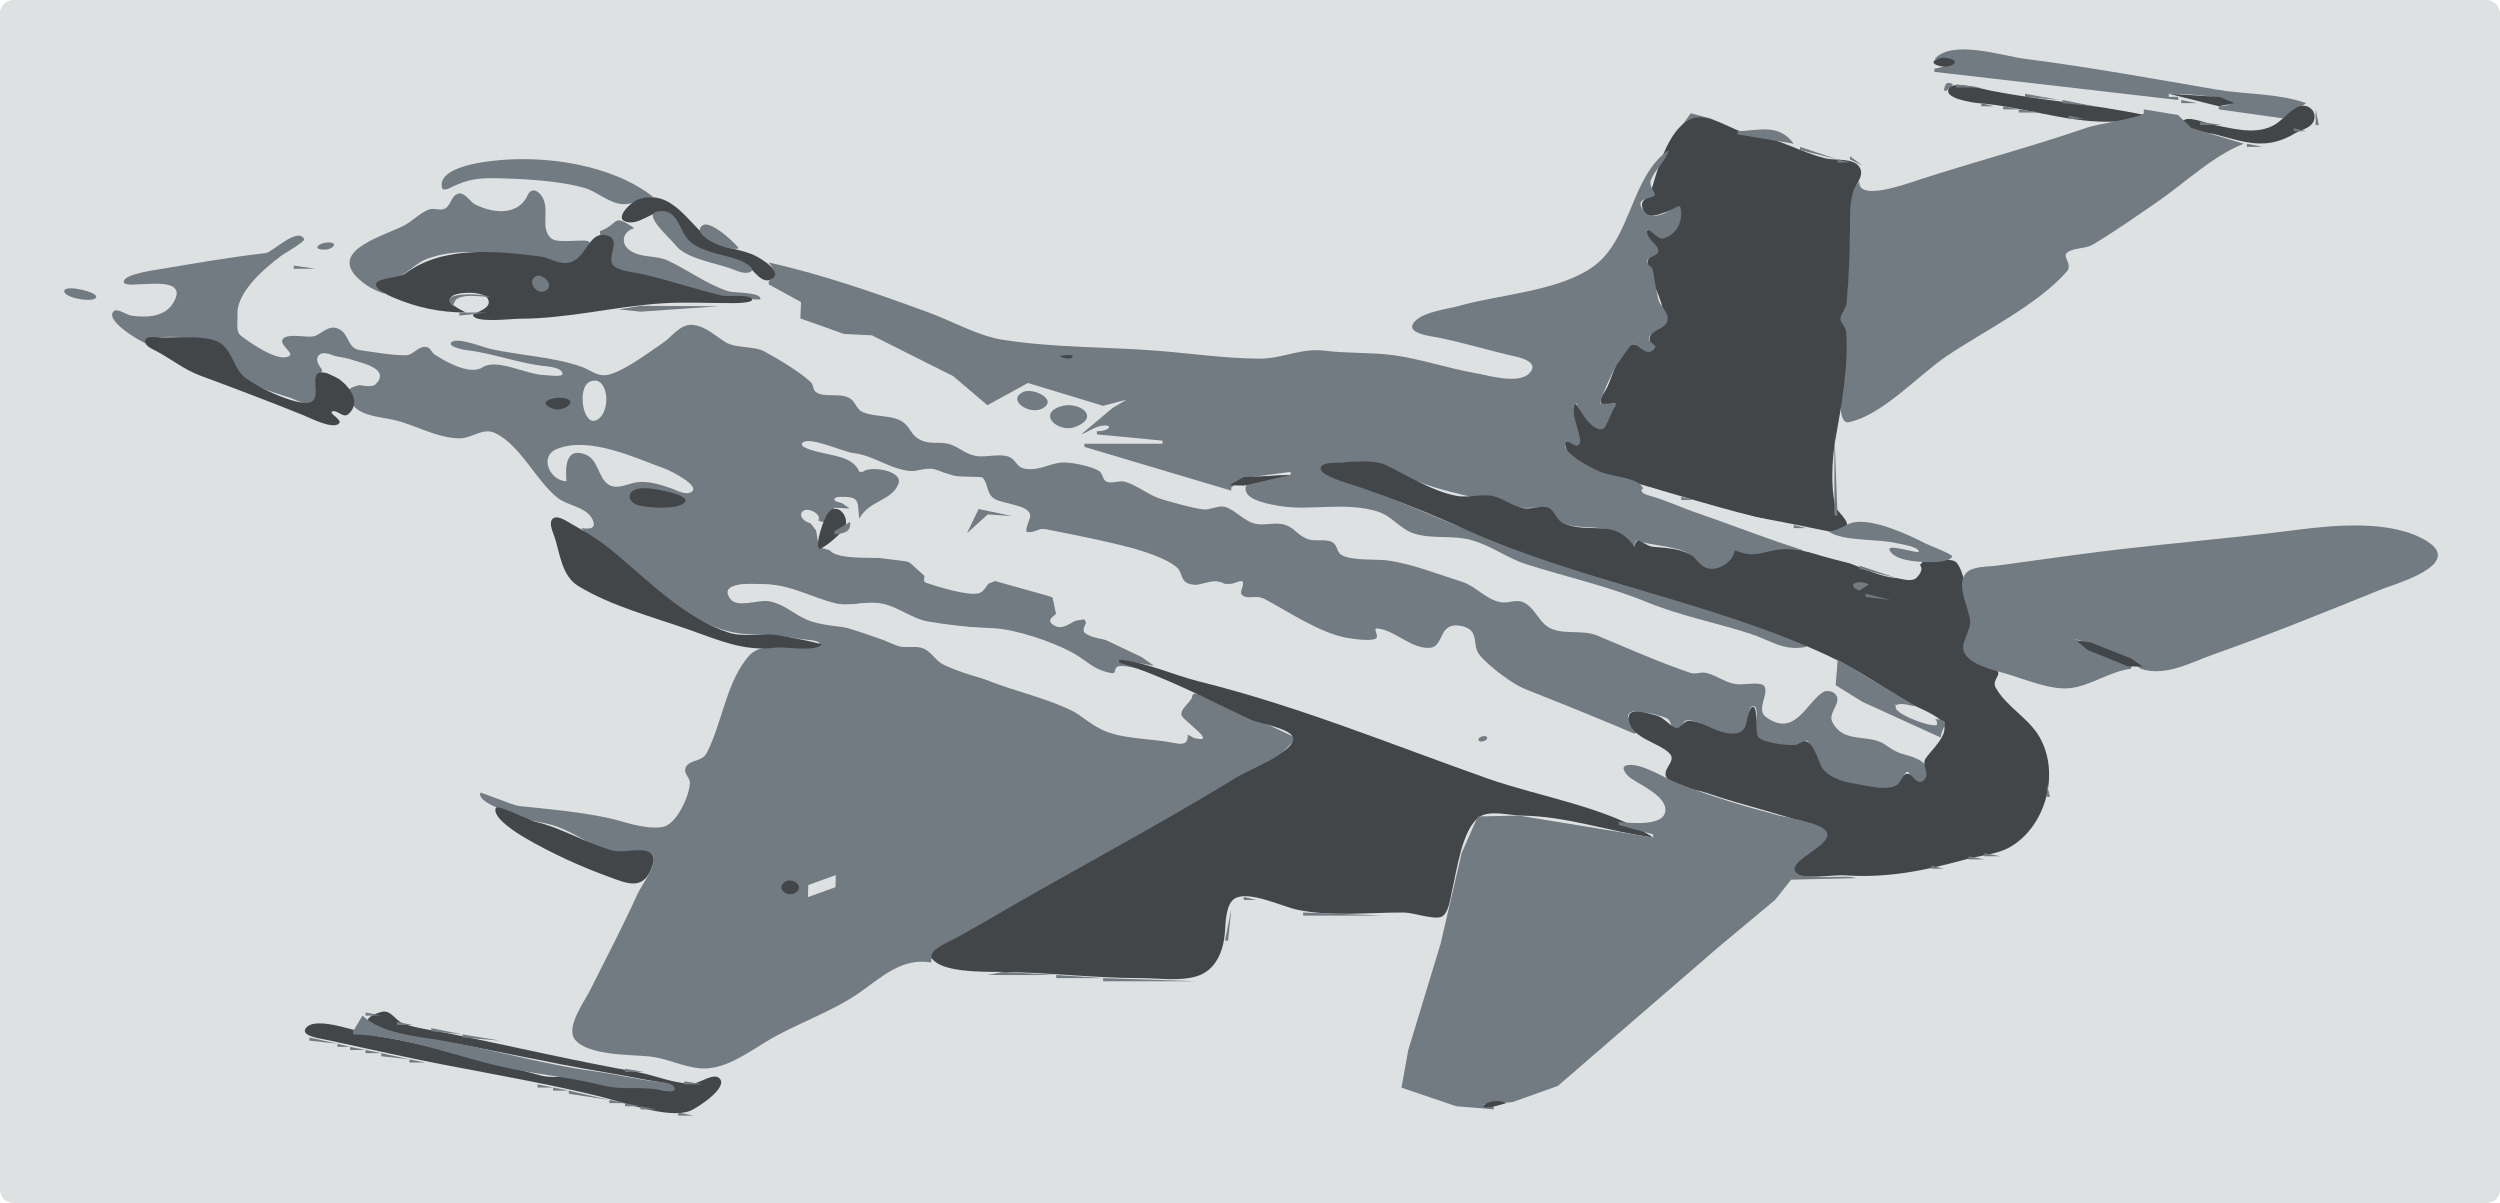 <?xml version="1.0" standalone="yes"?>
<svg xmlns="http://www.w3.org/2000/svg" width="800" height="385">
<path style="fill:#dde1e2; stroke:none;" d="M1.26 1.26C-2.107 4.627 0 16.531 0 21L0 77L0 300L0 363C0 367.326 -2.288 381.579 1.822 384.178C5.009 386.195 11.384 385 15 385L47 385L168 385L619 385L753 385L787 385C790.068 385 796.342 386.139 798.74 383.74C802.107 380.373 800 368.469 800 364L800 308L800 85L800 22C800 17.674 802.288 3.421 798.178 0.822C794.991 -1.195 788.616 0 785 0L753 0L632 0L181 0L47 0L13 0C9.932 6.10352e-05 3.658 -1.139 1.26 1.26z"/>
<path style="fill:#727a82; stroke:none;" d="M619 19C626.172 17.664 625.498 20.905 619 22L619 23L697 32L697 31L694 31L694 30C698.826 30.016 703.975 30.364 708.741 31.083C713.086 31.739 716.421 33.712 710 34L710 35L730.422 37.861L738 33C728.912 29.809 718.54 30.26 709.136 28.646C688.895 25.173 668.402 21.44 648 18.826C640.557 17.872 624.41 12.449 619 19z"/>
<path style="fill:#424648; stroke:none;" d="M620.343 18.703C616.028 20.207 621.455 21.849 623.698 21.155C628.443 19.686 622.933 17.801 620.343 18.703z"/>
<path style="fill:#727a82; stroke:none;" d="M622 29L623 29L625 27C622.86 25.882 622.473 26.749 622 29z"/>
<path style="fill:#424648; stroke:none;" d="M623.972 27.944C620.823 31.416 631.626 32.897 633 33C646.626 34.025 660.467 38.937 674 38.963C675.956 38.967 685.727 38.814 686.634 37C686.795 36.678 674.449 34.633 673 34.412C661.011 32.585 648.902 31.333 637 29C634.684 28.546 625.726 26.011 623.972 27.944z"/>
<path style="fill:#727a82; stroke:none;" d="M626 27L626 28L634 28L626 27M648 30L648 31L659 32L648 30z"/>
<path style="fill:#424648; stroke:none;" d="M694 30L710 33.995L715.046 33L710.412 31.06L694 30z"/>
<path style="fill:#727a82; stroke:none;" d="M660 32L660 33L670 34L660 32M698 32L698 33L703 33L698 32M634 33L634 34L638 34L634 33z"/>
<path style="fill:#424648; stroke:none;" d="M735.409 34.183C732.213 35.589 730.215 38.919 726.94 40.421C720.947 43.17 714.155 40.986 708 39.886C706.407 39.601 699.192 36.499 698.441 39.069C697.751 41.431 707.536 42.633 709 43.024C718.819 45.651 725.337 48.117 734.427 42.645C736.153 41.606 739.109 41.069 740.151 39.2C741.988 35.908 738.639 32.763 735.409 34.183z"/>
<path style="fill:#727a82; stroke:none;" d="M641 34L641 35L646 35L641 34M646 35L646 36L653 36L646 35M686 35L686 36C686.971 37.35 671.088 39.706 668 40.778C650.272 46.933 631.897 51.714 614 57.556C609.769 58.937 594.345 64.55 595 58C590.689 62.562 592.27 70.195 591.864 76C591.405 82.556 591.651 89.438 590.856 95.933C590.598 98.035 588.512 100.115 588.503 102C588.494 103.693 590.283 105.254 590.4 107.138C590.604 110.401 589.525 113.76 589.22 117C588.967 119.687 587.404 135.916 591.501 135.115C602.234 133.02 614.011 119.942 623.001 113.899C634.836 105.943 651.935 97.615 661.352 86.906C663.346 84.637 660.01 82.286 661.311 81.004C663.108 79.233 667.276 79.677 669.562 78.334C676.623 74.185 683.802 69.087 690.562 64.44C699.16 58.53 708.287 49.723 718 46L701.241 40.944L696.953 36.789L686 35M741 35L741 40L742 40L741 35M534 46L542.005 38.167L548.634 38.264L541.065 36.236L534 46z"/>
<path style="fill:#424648; stroke:none;" d="M517 129C515.562 130.786 514.183 136.274 511.704 136.338C508.977 136.408 504.315 128.816 504.05 129.176C501.978 131.989 505.547 137.415 504.922 140.539C504.468 142.807 500.507 139.792 500.817 142.09C501.725 148.821 511.805 151.243 517 152.706C534.467 157.624 551.304 163.1 569 167.112C573.382 168.105 587.488 173.034 590.824 168.401C591.989 166.784 587.783 163.701 587.317 161.942C585.82 156.292 586.25 146.832 587.259 141.09C589.094 130.646 591.664 116.773 590.764 106.143C590.632 104.585 588.938 103.341 588.938 102C588.938 100.498 590.778 98.748 590.941 96.942C591.613 89.501 591.907 81.465 591.996 74C592.047 69.721 591.724 65.25 593.129 61.129C593.973 58.652 596.803 56.056 594.953 53.338C592.995 50.461 587.047 51.426 584 50.648C575.609 48.507 568.772 44.082 560 42.871C554.354 42.092 546.794 35.567 541.043 38.121C533.455 41.492 530.157 55.273 528.127 61.871C527.604 63.571 525.127 63.635 525.466 65.919C526.72 74.364 538.145 62.145 537.138 69.895C536.811 72.411 533.779 75.519 531.054 75.272C530.253 75.2 527.496 72.643 527.032 73.898C526.267 75.965 528.773 77.729 529.062 79.581C529.366 81.534 526.915 82.433 527.181 84.419C527.913 89.876 532.227 95.474 532.268 100.999C532.292 104.314 528.741 105.242 527.883 108.061C527.611 108.952 528.651 110.568 527.942 111.255C526.204 112.937 523.571 109.05 521.607 110.491C517.609 113.425 516.229 119.752 514.297 123.961C513.882 124.864 511.457 127.974 512.323 128.972C513.087 129.854 516.107 129.09 517 129z"/>
<path style="fill:#727a82; stroke:none;" d="M662 37L662 38L667 38L662 37M704 39L704 40L711 40L704 39M556 42L556 43L574 46C569.128 39.37 562.911 41.798 556 42M734 41L734 42L738 42L734 41M556.709 47.2L557.866 48.662L556.709 47.2M719 46L719 47L724 47L719 46M576 47L576 48L588 51L576 47M246 84C247.972 86.732 248.8 87.758 246 90L246 91L256.333 96.667L256.111 101.889L270.056 106.861L279 107.306L304.972 120.333L315.972 129.667L328.917 122.556L353 129.861L360.556 127.889L356 130.556L346 139C348.001 138.311 349.944 136.807 352 136.361C356.449 135.397 355.51 137.981 351 138L351 139L372 141L372 142L347 142L347 143L394 157L394 156L398 152.972L413 151L413 152C410.439 152.004 396.674 151.879 398.761 157.398C399.847 160.269 406.429 161.385 408.999 161.837C419.409 163.668 430.065 160.372 440.882 163.7C445.263 165.047 448.012 169.248 452.354 170.678C458.17 172.594 464.734 171.183 470.68 172.776C477.174 174.517 482.259 178.588 488.295 180.512C501.095 184.593 514.414 187.533 527 192.677C537.813 197.097 548.922 199.192 559.96 202.753C566.724 204.935 570.668 208.46 578 207L578 206C570.789 203.846 564.266 199.545 557 197.361C524.204 187.501 490.571 178.68 459 165.232C450.129 161.453 441.055 157.79 431.997 154.519C430.381 153.935 423.52 152.064 423.52 149.785C423.52 148.336 427.145 148.226 428.022 148.146C433.007 147.692 439.355 147.229 443.864 149.692C457.024 156.883 470.8 158.729 485.019 162.235C488.189 163.017 492.183 161.831 495.112 163.007C497.345 163.904 497.933 166.664 500.357 167.5C508.59 170.341 516.291 166.15 522 175L523 175C522.955 175.135 523.144 172.671 524 173C528.631 174.781 536.482 174.514 540.833 177.5C543.061 179.029 543.105 181.498 546.333 182.5C550.124 183.676 555.681 179.31 555 176C561.868 180.531 564.24 176.49 571.028 175.972C571.581 175.93 577.5 177.192 576.944 175.972C575.586 172.986 563.128 171.18 560 169.833C549.551 165.335 538.33 162.61 528.056 158.278C526.009 157.415 525.759 155.235 523.861 154.306C520.672 152.744 516.417 152.342 513 151.306C510.907 150.671 498.997 144.856 501 141.583C501.742 140.371 504.731 144.342 505.583 141.667C506.296 139.43 501.517 130.509 504.444 129.056C504.366 129.094 508.686 137.924 512.667 137.361C514.214 137.142 515.536 131.357 517 130L517 129C516.363 129.017 512.107 129.579 512 128.833C511.883 128.015 516.263 118.458 517 117.333C517.479 116.602 521.977 109.983 522.333 110C524.539 110.103 526.99 114.713 529.5 111.5C530.512 110.205 527.212 109.681 527.667 108.167C528.521 105.319 533.469 105.416 533.667 102C533.803 99.645 531.188 97.951 530.667 95.833C529.827 92.418 529.551 89.675 528.833 86.167C528.639 85.215 526.908 84.846 527 83.833C527.18 81.85 530.62 82.233 530.667 80.167C530.707 78.404 527.053 76.645 527 74C526.959 71.975 530.421 76.82 532.167 76.333C536.767 75.051 538.802 70.448 537.667 66.167C537.234 64.536 529.004 72.966 525.5 66.833C523.368 63.103 528.195 63.909 529.5 62.5C530.004 61.956 527.66 59.567 528.167 58C529.404 54.175 532.968 51.92 534 48C521.765 56.492 522.087 76.43 509.901 85.259C498.899 93.229 479.897 94.183 467 97.858C463.338 98.901 453.7 99.952 452.003 103.956C450.793 106.811 458.453 107.672 460 107.981C468.498 109.68 476.523 112.187 484.988 114.092C487.412 114.638 492.618 116.203 489.351 119.487C485.799 123.058 476.374 120.143 472 119.381C463.225 117.852 454.565 114.81 445.783 113.649C438.623 112.702 431.143 113.15 423.864 112.214C416.487 111.266 410.164 114.83 403 114.778C391.59 114.695 380.334 112.959 369 112.137C353.093 110.983 336.781 111.218 321 108.753C312.798 107.471 304.901 102.82 297.136 99.98C280.447 93.875 263.387 87.855 246 84M565.019 50.019L565.981 50.981L565.019 50.019M592 50L592 51L596 53L592 50M209 63C195.732 52.589 174.304 49.581 158 51.438C154.397 51.849 140.055 53.494 141.426 60.021C141.741 61.523 144.465 59.901 145.078 59.61C149.506 57.506 153.098 56.925 158 57.019C166.83 57.187 178.577 57.729 187 60.116C191.175 61.3 195.015 65.188 199.438 65.348C202.543 65.46 205.891 63.482 209 63M588 51L588 52L592 52L588 51M123 94C122.617 93.488 120.825 91.683 120.997 90.819C121.228 89.663 124.167 89.579 125.005 89.41C130.098 88.379 132.314 84.367 137.005 82.699C150.808 77.79 165.623 83.15 179.09 84.416C183.095 84.793 189.259 82.858 188.647 77.621C188.452 75.959 178.698 78.302 176.357 76.258C172.287 72.704 176.901 65.608 172.391 61.662C171.096 60.529 169.643 60.72 168.939 62.318C166.163 68.622 158.761 68.698 152.144 65.491C150.53 64.709 148.773 61.554 146.849 61.92C144.192 62.427 144.383 66.298 141.856 66.946C140.249 67.358 138.741 66.441 137.08 67.113C134.185 68.283 131.849 70.919 128.996 72.316C121.182 76.144 102.97 80.974 117.039 91.08C118.901 92.418 120.875 93.22 123 94z"/>
<path style="fill:#424648; stroke:none;" d="M204.03 63.909C201.775 64.722 195.648 70.602 201.295 71.151C206.022 71.611 209.923 65.701 214.717 68.91C218.084 71.164 217.814 75.832 221.205 78.151C226.449 81.739 233.273 81.399 238.662 84.587C240.936 85.933 243.579 91.055 246.731 89.416C251.005 87.194 243.682 82.879 241.996 81.993C237.382 79.569 231.532 79.728 227.273 76.719C220.355 71.833 215.022 59.95 204.03 63.909z"/>
<path style="fill:#727a82; stroke:none;" d="M212.667 64.333L213.333 64.667L212.667 64.333M210.214 67.726C205.636 68.695 214.404 76.165 216.248 78.522C219.623 82.837 229.013 84.107 234.074 86.014C235.683 86.621 238.234 87.838 239.972 87.068C242.494 85.952 237.578 83.638 236.889 83.367C231.736 81.347 225.752 81.073 221.205 77.617C216.979 74.404 217.435 66.196 210.214 67.726M192 74L192 75C199.421 76.931 192.256 82.829 196.477 85.583C199.228 87.379 203.854 87.441 207 88.259C215.016 90.344 223.841 94.068 232 94.921C233.357 95.063 243.265 96.191 243.333 95.722C243.671 93.405 234.645 93.741 233.06 93.218C225.947 90.869 220.294 86.463 213.806 83.412C210.1 81.67 205.669 82.588 202.042 80.445C198.23 78.192 199.185 74.038 203 73C195.687 68.164 198.534 71.443 192 74M224.894 72.088C220.369 74.985 233.286 80.781 236.306 79.449C236.737 79.259 227.741 70.265 224.894 72.088z"/>
<path style="fill:#424648; stroke:none;" d="M149 100C147.754 99.144 142.1 96.978 144.56 94.866C146.44 93.252 154.632 93.142 156.028 95.472C158.129 98.979 150.907 100.057 151.366 101C152.539 103.415 163.643 102 166 102C181.777 102 196.48 98.072 212 97.06C219.28 96.585 226.705 97.017 234 97C234.573 96.999 241.377 97.066 240.634 95.671C239.778 94.063 232.711 95.018 231 94.602C222.326 92.494 213.758 89.575 205 87.588C202.635 87.051 197.392 86.786 195.968 84.546C194.284 81.899 199.133 76.365 193.819 75.241C187.921 73.993 187.64 83.94 181.005 84.171C177.966 84.277 175.847 82.452 172.94 82.083C158.268 80.224 141.6 78.612 129.606 87.583C127.918 88.846 120.974 88.929 120.366 90.736C119.737 92.604 124.833 94.76 126 95.259C133.428 98.438 140.97 100 149 100z"/>
<path style="fill:#727a82; stroke:none;" d="M47 110C47 106.309 64.507 108.084 68 109.167C73.255 110.795 73.758 117.457 77.333 120.5C81.386 123.949 88.086 125.695 93 127.333C94.82 127.94 98.62 130.38 100.5 128.5C102.967 126.033 99.759 121.641 103 119L103 118C98.439 109.983 118.804 115.801 120.144 119.209C122.493 125.179 105.174 120.74 113.218 129.969C116.028 133.193 122.149 133.474 126.019 134.369C133.103 136.006 139.442 140.096 146.904 140.275C150.974 140.373 154.526 136.595 158.596 138.646C166.909 142.836 171.642 154.125 178.674 159.477C182.016 162.02 188.478 162.289 189.898 166.98C190.711 169.668 187.487 169.152 186 169C190.821 174.573 198.164 179.05 204 183.648C215.25 192.511 225.975 202.994 241 203C246.418 203.002 251.654 203.751 257 204.588C257.742 204.704 262.222 204.837 262.222 206C262.222 207.328 257.731 206.993 257 207C252.363 207.041 243.614 205.772 240.065 209.477C232.598 217.271 231.07 231.551 226.176 240.917C224.619 243.896 220.72 243.008 219.5 245.454C218.474 247.511 220.822 248.698 220.764 250.546C220.633 254.702 216.417 264.026 211.94 264.648C205.873 265.492 199.731 262.807 193.981 261.611C184.979 259.739 175.102 258.859 166 257.921C164.344 257.751 153.794 253.382 153.694 253.69C152.752 256.6 161.277 259.243 163.134 260.241C168.245 262.986 173.485 262.671 178.741 264.685C184.532 266.905 189.976 271.186 196 272.606C198.719 273.248 208.621 270.709 209.185 274.218C209.75 277.727 205.402 282.998 203.981 286.134C199.226 296.634 193.964 306.59 188.759 317C187.021 320.476 181.021 328.613 183.894 332.523C187.81 337.855 202.163 337.458 207.981 338.079C213.367 338.653 218.459 341.361 224 341.866C231.45 342.544 238.946 337.142 245.019 333.426C254.52 327.611 265.791 324.058 274.921 317.722C282.089 312.749 288.594 306.341 298 308L298 307L303 302.245L323 291L394 250.412L410 241.227L414.894 236.199L407 232.481L383 222L382 222C380.588 223.741 377.333 226.175 377.69 228.685C378.09 231.499 389.4 238.151 380 235C380.078 240.124 374.328 237.028 371 236.389C360.952 234.458 354.092 233.299 345 228.444C335.142 223.181 325.206 221.534 315 217.306C310.957 215.63 305.801 214.443 302.028 212.306C299.693 210.983 298.364 208.168 295.778 207.306C293.308 206.482 290.554 207.505 288.083 206.667C280.758 204.181 273.737 201.514 266 199.472C258.685 197.542 251.697 192.259 244 192.028C240.967 191.936 235.635 194.454 233.75 190.889C231.016 185.72 242.662 186.935 245 187C253.11 187.225 260.243 192.024 268 193.389C272.627 194.203 277.358 192.027 282 193.306C286.501 194.546 290.627 197.41 295.222 198.694C302.224 200.652 310.762 200.592 318 201.028C325.329 201.469 336.276 205.221 342.778 208.611C346.866 210.743 350.291 214.427 354.972 215.5C357.896 216.17 356.122 214.058 357.639 213.417C359.072 212.81 362.394 213.919 364 214L364 213L358 212L358 211L369 213L369 212L349.535 202.76L346.972 198.19L338.57 199.461L336.783 191.073L318.431 185.93L309.971 189.237L297.33 185.627L290.771 179.725L269.121 177.038L262.082 175.134L261.136 169.747L257.198 164.582L263 167L264 167L267.056 162.444L271.972 162.75L267.444 159.611L273.639 159.722L274 166L275 166C278.086 162.213 287.58 158.726 288.176 154.065C288.67 150.198 277.972 148.359 276 151C273.184 145.791 266.546 145.707 261 144.167C260.559 144.044 255.666 142.619 257.333 141.667C260.111 140.08 268.043 144.589 271 145C277.48 145.9 282.384 149.105 289 150.667C292.487 151.49 295.625 149.37 299 150.167C302.699 151.04 306.132 153.776 310 154C311.181 154.068 313.076 152.739 314 153C315.545 153.436 315.228 158.301 317 159.667C319.639 161.7 327.909 161.141 329.333 164.167C330.336 166.298 326.744 168.859 327.667 170.5C328.453 171.897 331.954 169.421 333 169.333C336.414 169.049 338.268 172.263 341.167 172.833C342.744 173.144 344.352 172.173 346 172.333C348.966 172.622 351.249 174.577 354 175C361.398 176.138 369.525 176.936 376 181.5C377.94 182.868 377.298 186.011 379.167 186.833C382.271 188.199 385.937 185.957 389 186C391.126 186.03 392.793 187.58 394.833 187.667C395.902 187.712 396.671 185.842 397.5 186C398.429 186.177 395.554 189.989 397.167 190.833C399.149 191.872 401.895 190.366 404 191.5C412.18 195.905 423.308 204.16 433 204.833C434.375 204.929 440.664 205.436 441.5 204.5C442.333 203.567 438.592 200.733 441 201.167C445.98 202.063 453.331 209.484 458.833 207.833C462.093 206.856 460.053 199.355 467 200.333C473.586 201.261 470.313 206.352 472.5 209.667C477.372 217.048 490.302 221.472 498 225C504.023 227.76 510.747 230.923 517 232.833C518.26 233.218 522.398 235.911 523.5 234.5C525.148 232.391 518.588 229.607 522 227.833C523.435 227.087 532.563 228.968 533.833 230.167C534.854 231.13 535.011 233.833 536.333 234.333C538.075 234.992 537.833 230.536 540 230.5C545.772 230.405 551.486 237.626 557.833 234.833C559.854 233.944 558.689 226 561 226C563.757 226 560.487 235.395 561.5 236.5C562.465 237.552 574.117 239.484 575.667 239.333C576.653 239.237 576.819 236.967 578 237C579.202 237.033 578.885 239.662 579.5 240.333C582.955 244.103 582.802 248.164 589 250.167C593.275 251.548 603.536 253.724 607.833 251.833C609.389 251.149 608.731 247 610.5 247C611.196 247 611.094 249.427 611.5 249.833C614.278 252.611 617.512 250.642 617 247C616.417 242.851 611.262 242.087 608 241C605.32 240.107 603.481 238.006 601 237.167C595.694 235.371 589.442 237.217 586.333 231C584.851 228.036 589.416 225.063 587.5 222.333C586.694 221.185 584.499 220.746 583.333 221.5C577.952 224.982 574.32 236.091 565.167 229.5C561.739 227.032 566.35 221.796 564.5 219.5C563.436 218.179 558.528 219 557 219C552.382 219 550.245 216.394 546 215.333C544.305 214.91 542.604 215.868 541 215.333C531.21 212.07 520.657 207.345 511 203.333C506.176 201.33 499.545 203.444 495.167 200.5C492.388 198.632 491.173 194.806 488 193C485.185 191.398 482.923 193.276 480 192.667C475.315 191.691 472.161 187.515 467.833 186.167C460.132 183.768 451.804 180.367 443.833 179.333C440.333 178.88 432.078 179.498 429.167 177.5C427.52 176.37 428.111 174.199 426 173.333C423.871 172.461 421.235 173.225 419 172.667C415.871 171.884 414.535 169.274 411.833 168.167C408.388 166.755 405.279 168.304 402 167.667C398.009 166.891 395.223 163 391.833 162.167C389.752 161.655 387.249 163.281 385 163C381.167 162.521 375.779 160.88 372 159.833C367.825 158.677 364.091 155.36 360 154.167C358.182 153.636 355.819 154.847 354.167 154.167C352.809 153.608 352.984 151.668 351.833 150.833C349.592 149.208 342.789 147.871 340 148C335.946 148.187 332.694 150.748 328 150C325.226 149.558 325.113 147.031 322.833 146.167C320.009 145.095 315.989 146.291 313 146C309.106 145.621 307.295 143.231 304 142.167C301.087 141.225 298.003 142.251 295 141C291.686 139.619 291.68 137.462 289.5 135.5C286.26 132.584 279.814 133.617 276 131.833C273.975 130.886 273.857 128.668 272 127.5C268.853 125.521 263.953 127.412 261.167 125.5C260.017 124.711 260.386 123.167 259.5 122.333C255.8 118.851 249.06 114.924 244.667 112.5C241.189 110.581 235.61 111.604 232.167 109.5C229.046 107.593 226.029 104.567 222 104C217.697 103.395 215.214 107.691 212 109.833C207.482 112.846 200.297 118.366 195 119.833C191.294 120.86 189.187 118.44 186 117.333C176.908 114.176 166.411 113.758 157 111.667C154.708 111.157 146.38 107.77 144.5 109.5C142.955 110.922 148.462 111.94 149 112C156.992 112.888 164.884 115.873 173 117C174.392 117.193 180 117.395 180 119.667C180 120.77 174.75 120.01 174 120C168.86 119.929 158.893 114.603 154.5 117.5C150.669 120.027 143.551 116.342 139.167 113.5C137.913 112.688 137.787 111 136 111C133.575 111 132.281 113.572 130 113.667C126.37 113.818 118.938 112.637 115 112C111.282 111.399 111.759 107.256 108.833 105.5C105.59 103.554 103.43 106.436 100.833 107.5C98.795 108.335 92.04 106.406 90.5 108.5C89.192 110.278 93.986 112.844 92.667 113.833C89.271 116.38 79.43 109.209 77.167 107.5C75.262 106.062 76.169 103.03 76 101C75.401 93.816 84.281 86.122 90 81.833C90.833 81.209 97.747 77.269 97.333 76.5C95.177 72.495 87.183 80.757 85 81C73.513 82.276 62.402 84.266 51 86.167C48.831 86.528 40.437 87.686 39.667 89.833C39.057 91.533 43.224 91 44 91C48.279 91 60.079 89.074 55.5 96.833C52.719 101.546 46.898 101.68 42 101C40.751 100.826 37.561 98.638 36.5 99.5C32.997 102.346 45.089 109.447 47 110M104.867 77.586C101.846 77.707 99.677 79.952 104.004 79.888C106.625 79.85 108.462 77.443 104.867 77.586z"/>
<path style="fill:#dde1e2; stroke:none;" d="M114.949 84.361L116.917 86.898L114.949 84.361z"/>
<path style="fill:#727a82; stroke:none;" d="M94 85L94 86L101 86L94 85M171.26 88.514C168.416 90.408 172.244 95.106 175.06 92.689C177.236 90.822 173.304 87.152 171.26 88.514M20.631 92.898C19.658 95.354 30.793 97.159 30.793 94.961C30.793 93.301 21.31 91.184 20.631 92.898M145 98C145.557 93.25 153.16 95 157 95C154.371 93.897 139.421 93.171 145 98z"/>
<path style="fill:#dde1e2; stroke:none;" d="M145.761 96.112C144.409 98.454 154.506 100.471 155.894 97.462C157.16 94.72 146.964 94.028 145.761 96.112z"/>
<path style="fill:#727a82; stroke:none;" d="M128.667 96.333L129.333 96.667L128.667 96.333M230 98L205 97.866L197.954 99L205 99.736L230 98M147 100L147 101L156 100L147 100z"/>
<path style="fill:#424648; stroke:none;" d="M282.806 105.639L284.194 106.361L282.806 105.639M46.667 108.5C45.503 110.439 48.917 111.759 50 112.333C54.678 114.814 58.972 118.31 64 120.167C74.913 124.196 86.109 128.447 97 132.833C99.044 133.657 106.589 137.564 108.5 135.5C109.638 134.271 104.932 132.167 106.333 131.667C108.019 131.064 109.825 133.989 111.5 132.5C117.296 127.348 108.013 119.167 103 119.167C98.38 119.167 103.513 127.797 99 128.833C94.553 129.854 80.412 123.174 77.333 119.833C74.594 116.861 73.953 111.689 70 109.5C66.014 107.292 56.583 108 52 108C50.937 108 47.324 107.404 46.667 108.5z"/>
<path style="fill:#727a82; stroke:none;" d="M49.667 112.333L50.333 112.667L49.667 112.333z"/>
<path style="fill:#dde1e2; stroke:none;" d="M102.289 113.462C100.449 114.838 102.243 117.587 103.505 118.587C105.76 120.376 117.872 125.312 120.215 122.947C126.304 116.798 110.355 115.047 108.01 114.247C106.496 113.73 103.827 112.312 102.289 113.462M299.833 112.806L301.944 114.278L299.833 112.806z"/>
<path style="fill:#727a82; stroke:none;" d="M51.667 113.333L52.333 113.667L51.667 113.333z"/>
<path style="fill:#424648; stroke:none;" d="M339 114C343.694 116.252 345.649 112.398 339 114M84.864 115.248L90.919 116.448L84.864 115.248z"/>
<path style="fill:#727a82; stroke:none;" d="M58.667 117.333L59.333 117.667L58.667 117.333M60.667 118.333L61.333 118.667L60.667 118.333z"/>
<path style="fill:#dde1e2; stroke:none;" d="M125.004 120.532L126.014 124.251L125.004 120.532z"/>
<path style="fill:#727a82; stroke:none;" d="M64.667 120.333L65.333 120.667L64.667 120.333M66.667 121.333L67.333 121.667L66.667 121.333z"/>
<path style="fill:#dde1e2; stroke:none;" d="M188.665 122.188C184.601 124.072 186.512 136.479 190.848 134.456C195.896 132.102 194.752 119.366 188.665 122.188z"/>
<path style="fill:#727a82; stroke:none;" d="M327.354 125.452C322.039 128.116 329.594 132.97 333.646 130.672C338.714 127.799 330.406 123.922 327.354 125.452M75.667 125.333L76.333 125.667L75.667 125.333z"/>
<path style="fill:#424648; stroke:none;" d="M181.168 127.53C178.011 126.561 170.74 128.572 177.129 130.834C180.041 131.864 184.939 128.687 181.168 127.53z"/>
<path style="fill:#727a82; stroke:none;" d="M86.667 129.333L87.333 129.667L86.667 129.333M339.118 130.129C331.855 132.765 338.965 138.561 343.967 136.658C352.727 133.327 344.855 128.046 339.118 130.129M89.667 130.333L90.333 130.667L89.667 130.333M91.667 131.333L93.333 131.667L91.667 131.333M105.833 131.667L107.944 132.694L105.833 131.667M95.667 132.333L96.333 132.667L95.667 132.333M109.694 135.968L126.306 142.463L109.694 135.968M587 138L587 165L588 165L587 138z"/>
<path style="fill:#dde1e2; stroke:none;" d="M275 151L276 151C278.241 148.952 289.107 150.506 287.5 154.806C285.438 160.321 277.823 160.217 275 166C274.215 161.553 275.711 159 270 159C269.325 159 267.474 158.839 267.056 159.611C266.379 160.859 271.403 160.982 271.778 161.917C271.465 161.138 271.722 169.707 271.944 169C270.941 172.182 263.084 170.299 265.333 175.694C267.025 179.752 282.915 177.953 287 178.806C289.592 179.347 293.762 180.538 295.583 182.667C296.622 183.881 294.758 185.957 296.361 186.5C299.983 187.726 309.326 190.635 312.972 189.889C315.591 189.353 315.723 185.994 318.111 185.75C321.664 185.387 329.189 189.006 333 189.722C334.726 190.047 340.303 192.259 339.778 194.694C339.43 196.306 332.766 198.275 338.111 200.5C341.127 201.755 345.288 196.651 347.333 198.028C348.618 198.892 345.515 201.416 347.361 202.694C350.375 204.781 355.532 204.526 358.917 206.083C363.633 208.253 367.208 212.393 372 214.361C382.65 218.735 394.129 219.901 405 223.5C417.091 227.502 428.996 232.332 441 236.806C464.427 245.536 488.056 254.628 512 261.722C518.397 263.618 523.405 264.426 529.111 262.333C530.665 261.764 534.059 262.372 534.167 259.889C534.494 252.338 518.83 251.004 519.417 245.417C519.565 244.005 522.257 244.991 522.917 245.222C525.713 246.203 536.975 250.08 535.556 242.25C535.012 239.251 526.539 236.276 524 235.194C512.059 230.108 500.03 225.226 488 220.5C484.038 218.943 476.077 212.919 473.417 209.528C470.852 206.258 473.697 201.827 467.972 200.417C460.404 198.553 462.106 206.667 457.889 207.25C452.422 208.006 447.03 202.379 442.028 201.333C438.296 200.553 441.59 203.313 440.333 204.278C438.952 205.339 432.711 204.424 431 204.111C422.327 202.525 412.498 195.852 404.778 191.722C402.671 190.595 399.397 191.9 397.583 190.5C396.197 189.429 398.723 186.985 397.333 186.056C396.772 185.68 394.68 186.849 393.917 186.833C390.497 186.762 383.12 187.886 380.111 186.667C377.839 185.746 378.312 183.126 376.667 181.639C373.534 178.808 366.014 176.374 362 175.306C353.396 173.015 343.633 171.131 335 169.417C332.912 169.002 330.366 170.703 328.639 170.194C327.767 169.938 329.69 165.903 329.667 165.111C329.562 161.469 320.514 161.285 318.028 159.5C315.538 157.713 316.204 154.365 314.361 152.833C313.819 152.383 306.801 152.777 305 152.139C299.412 150.16 295.453 151.464 290 150.556C283.9 149.539 278.986 145.56 273 144.972C270.143 144.692 258.992 139.524 256.833 141.667C255.425 143.064 260.473 144.233 261 144.389C265.866 145.825 273.003 145.928 275 151M178.059 143.742C172.39 146.132 176.076 153.972 181.253 153.972C181.461 153.972 179.252 141.932 187.687 145.603C191.352 147.199 191.478 152.817 194.584 154.972C197.42 156.939 201.034 154.649 204 154.299C207.585 153.875 211.484 155.099 214.83 156.282C216.559 156.893 219.426 158.585 221.263 157.417C224.358 155.45 214.264 150.521 213 150.065C203.423 146.607 188.448 139.362 178.059 143.742z"/>
<path style="fill:#424648; stroke:none;" d="M555 176C555.049 179.199 550.595 182.442 547.222 182C543.739 181.543 543.237 178.67 540.667 177.333C536.992 175.422 532.983 175.365 529 174.972C525.852 174.662 523.83 170.717 523 175C516.486 165.488 508.804 171.205 500.228 167.397C497.943 166.382 497.613 163.36 495.441 162.482C493.347 161.637 490.276 162.942 488 162.681C484.124 162.235 481.466 159.629 477.884 158.779C474.193 157.904 469.897 159.425 466.015 158.66C458.25 157.129 450.793 152.42 443.91 149.009C439.634 146.89 432.665 147.804 428.001 148.04C426.758 148.103 423.124 148.021 422.631 149.634C421.88 152.094 431.422 154.66 432.999 155.191C444.977 159.226 457.457 164.264 469 169.453C506.428 186.278 548.052 192.541 585.282 209.973C594.297 214.194 602.378 219.871 610.999 224.939C613.675 226.512 620.22 228.784 621.832 231.465C623.957 234.998 617.556 240.483 616.142 242.79C614.886 244.84 617.533 247.33 615.923 249.353C613.59 252.283 611.815 247.027 610.039 247.622C608.652 248.087 608.25 250.666 606.687 251.397C603.143 253.054 597.668 251.439 594.001 250.865C590.295 250.285 585.343 249.091 583.16 245.705C581.68 243.411 580.845 238.784 578.204 237.302C577.15 236.711 575.518 238.343 574.366 238.413C571.758 238.572 564.693 237.809 562.773 235.976C561.398 234.663 562.727 226.207 560.961 226.207C559.38 226.207 559.013 231.643 558.436 232.682C556.915 235.419 553.566 234.904 551 234.214C547.639 233.309 543.838 230.529 540.299 230.695C538.691 230.771 537.84 233.047 536.54 232.968C534.9 232.869 532.372 229.421 529.982 228.93C528.263 228.577 521.312 225.965 521.192 229.438C520.958 236.21 531.078 237.483 534.365 241.209C536.67 243.822 531.046 246.437 533.662 249.312C536.237 252.141 542.508 252.477 546 253.695C558.034 257.892 571.01 260.529 582.793 265.213C589.366 267.826 570.957 275.739 573.331 279.146C575.17 281.784 586.965 279.882 590 280.09C603.986 281.047 615.445 278.704 629 275.011C634.011 273.645 639.517 273.437 643.985 270.597C655.178 263.485 659.361 246.241 652.121 235C648.509 229.392 641.832 225.849 638.635 220.058C637.385 217.794 639.987 216.438 639.378 215.04C638.035 211.956 630.843 212.301 628.906 208.816C627.564 206.401 630.412 203.426 630.754 200.985C631.23 197.592 628.621 181.085 625.566 179.617C623.709 178.725 616.882 178.505 615.229 179.879C612.921 181.797 614.244 184.856 609.909 185.082C600.602 185.567 591.927 178.986 583 177.442C579.095 176.767 574.114 175.444 570.184 175.792C563.736 176.362 561.565 178.889 555 176M413 152L398 152.671L393.366 155.269L398 155.389L413 152M190.026 153.256L190.974 154.744L190.026 153.256M202.289 157.271C200.338 159.079 202.388 161.265 204.285 161.717C207.481 162.478 216.196 163.187 218.894 160.983C220.742 159.474 216.811 158.219 215.919 157.963C212.996 157.123 204.815 154.93 202.289 157.271z"/>
<path style="fill:#dde1e2; stroke:none;" d="M525.5 156.5C524.36 157.64 527.483 158.53 528 158.667C533.115 160.021 537.204 162.125 542.167 163.833C560.224 170.05 578.268 177.691 597 181.333C600.632 182.039 610.686 187.654 613.333 184.833C619.485 178.281 605 179.346 605 175.5C605 174.782 615.292 177.987 614.333 176C612.682 172.58 602.065 173.429 599 172.833C583.881 169.893 568.369 166.348 553 164C546.639 163.028 539.373 159.437 533 157.667C531.255 157.182 527.148 154.852 525.5 156.5z"/>
<path style="fill:#727a82; stroke:none;" d="M538 159L538 160L542 160L538 159z"/>
<path style="fill:#dde1e2; stroke:none;" d="M257.076 163.455C254.45 165.282 259.479 168.951 261.596 166.832C263.573 164.853 258.831 162.235 257.076 163.455z"/>
<path style="fill:#424648; stroke:none;" d="M265.752 163.33C263.443 164.925 260.032 176.846 262.769 175.467C264.905 174.391 270.028 170.287 270.632 167.9C271.305 165.243 268.549 161.398 265.752 163.33z"/>
<path style="fill:#727a82; stroke:none;" d="M313.153 162.889L309.435 170.634L316.065 164.611L323.894 165.134L313.153 162.889M175.722 163.806L176.667 164.972L175.722 163.806z"/>
<path style="fill:#424648; stroke:none;" d="M176.907 165.968C175.38 167.275 177.064 170.566 177.514 172C179.201 177.379 179.874 184.37 185.023 187.514C195.71 194.04 209.252 197.515 221 201.681C230.121 204.914 238.212 208.505 248 207.259C251.259 206.844 260.531 208.694 262.894 206.329C263.333 205.889 249.791 203.31 248 203.134C243.17 202.661 237.721 203.94 233.06 202.394C219.504 197.895 207.668 186.146 197 177.12C192.73 173.508 187.905 170.409 183 167.731C181.658 166.999 178.469 164.631 176.907 165.968z"/>
<path style="fill:#727a82; stroke:none;" d="M180.667 166.333L181.333 166.667L180.667 166.333M182.667 167.333L183.333 167.667L182.667 167.333M272 167L267 170L267 171C269.923 170.691 272.446 170.369 272 167M585 170C589.632 173.369 600.933 172.317 607 173.833C608.123 174.114 614 174.923 614 176.5C614 177.394 603.778 173.778 604.667 176C606.264 179.994 616.684 180.018 620 179.833C620.874 179.785 624.667 179.204 624.667 178C624.667 177.339 617.06 174.378 616 173.833C610.561 171.038 599.49 165.923 593.167 167.167C590.133 167.764 588.529 169.907 585 170M574 168L574 169L578 169L574 168M682 214L682 213L675 210.333L670 208.333L664 204.5L668 205.667L681 210.833L685 214C692.925 216.679 701.147 211.928 708.562 209.319C726.528 202.997 744.352 195.741 762.003 188.602C766.044 186.968 788.84 180.68 776.501 173.101C765.392 166.277 747.173 167.985 735 169.557C711.021 172.653 686.964 174.401 663 177.72L639 180.999C636.297 181.385 631.301 181.156 629.26 183.252C625.558 187.055 630.284 194.728 630.436 198.992C630.549 202.139 627.172 205.8 628.522 208.739C630.409 212.846 638.105 214.46 642 215.596C647.831 217.297 655.926 220.763 662 220.24C668.929 219.644 674.946 214.823 682 214M178.333 175.667L178.667 177.333L178.333 175.667M179.333 178.667L179.667 180.333L179.333 178.667M180.333 181.667L180.667 183.333L180.333 181.667M595 181L595 182L607 185L595 181M615.333 181.667L615.667 182.333L615.333 181.667M595 189L598 187C595.17 185.369 590.09 186.892 595 189M184 187L187 189L184 187z"/>
<path style="fill:#dde1e2; stroke:none;" d="M380 235L382.056 236.139C390.359 238.234 378.368 230.538 378.056 228.75C377.574 225.999 383.773 223.516 380.667 221.111C376.68 218.025 363.254 212.594 358.139 213.194C356.381 213.401 357.344 215.676 355.778 215.417C348.222 214.166 340.56 207.172 333 204.722C321.1 200.866 309.277 201.056 297.028 198.889C291.721 197.95 287.159 193.983 282 193.111C277.04 192.273 271.879 194.226 267 192.972C259.688 191.093 252.821 187.072 245 187C242.571 186.978 229.244 185.682 233.722 191.667C236.001 194.712 242.74 191.793 246 192.389C251.133 193.328 253.844 196.505 258.389 198.389C263.019 200.308 269.075 200.311 274 201.417C278.997 202.539 282.666 205.05 287.222 206.667C289.967 207.641 293.079 206.342 295.778 207.639C298.264 208.834 299.464 211.563 302.028 212.75C313.487 218.056 326.387 219.267 337.917 224.306C342.92 226.492 347.335 230.796 352.222 233.306C358.538 236.549 368.072 236.293 375 237.611C378.065 238.194 380.394 238.507 380 235M595.864 187.979L606.239 189.536L595.864 187.979z"/>
<path style="fill:#727a82; stroke:none;" d="M608.5 188.5L609.5 189.5L608.5 188.5M187.667 189.333L188.333 189.667L187.667 189.333M597 190L597 191L605 192L597 190M192.667 191.333L193.333 191.667L192.667 191.333M195.667 192.333L196.333 192.667L195.667 192.333M197.667 193.333L198.333 193.667L197.667 193.333M202.667 195.333L204.333 195.667L202.667 195.333M205.667 196.333L206.333 196.667L205.667 196.333z"/>
<path style="fill:#424648; stroke:none;" d="M664.366 204.889L668.005 207.977L681 213.259L685.634 213.306L681.995 210.731L669 205.588L664.366 204.889z"/>
<path style="fill:#727a82; stroke:none;" d="M579 207L586 211L579 207z"/>
<path style="fill:#424648; stroke:none;" d="M358 211L358 212C372.232 216.249 386.758 223.991 400.217 230.28C402.783 231.479 413.205 233.091 413.795 236.124C414.631 240.426 399.068 246.697 396 248.578C375.712 261.021 354.736 272.43 334 284.118C324.633 289.398 315.413 294.919 306 300.119C304.5 300.948 296.497 304.154 298.323 306.794C301.302 311.1 314.382 310.988 319 310.999C334.387 311.037 349.637 312.999 365 313C370.625 313 377.551 314.06 382.979 312.396C389.289 310.46 391.606 303.96 391.999 298.008C392.187 295.171 392.279 289.294 395.083 287.547C399.436 284.835 410.371 290.093 415 291.084C425.837 293.404 437.961 291.986 449 292C452.253 292.004 458.092 294.171 460.893 293.505C463.573 292.867 464.144 287.122 464.658 285C466.151 278.835 467.837 264.939 473.605 261.3C476.946 259.193 483.216 260.959 487 261C501.344 261.157 514.859 266.104 529 268C514.415 258.244 492.638 254.991 476.136 249.162C445.456 238.327 415.61 226.007 384 218.144C375.185 215.951 367.161 212.028 358 211z"/>
<path style="fill:#727a82; stroke:none;" d="M588 211L588 212L587.401 219.265L596 224.605L621 236C621.517 231.842 625.266 230.399 618 230L618 231L606 225.5L613 226L588 211M636.333 217.667L636.667 218.333L636.333 217.667z"/>
<path style="fill:#dde1e2; stroke:none;" d="M278.083 218.694L279.917 219.306L278.083 218.694M606.631 226.012C605.625 228.55 619.545 233.337 619.847 231.812C620.574 228.15 607.643 223.46 606.631 226.012z"/>
<path style="fill:#727a82; stroke:none;" d="M474.153 235.685C472.248 236.365 473.112 237.758 474.847 237.139C476.749 236.46 475.847 235.081 474.153 235.685M613.324 236.278L613.676 237.722L613.324 236.278M621.333 236.667L621.667 237.333L621.333 236.667M536.333 241.667L536.667 242.333L536.333 241.667M518 263L518 264L529 267L529 268L486 260.982L472.898 261.267L467.714 273L460.991 302L450.611 336.136L448.477 348.054L466 353.999L478 355L478 354L474.333 353.5L484 352.667L498.5 347.5L550 303L568 288L573.167 281.5L594 281C589.993 279.643 576.858 282.219 574.565 278.976C571.953 275.282 587.216 270.249 584.456 266.08C582.562 263.218 572.268 261.742 569 260.88C558.04 257.991 546.56 254.589 536.078 250.29C532.141 248.676 524.977 243.999 520.601 244.878C518.131 245.374 520.673 248.141 521.594 248.84C524.481 251.028 534.013 254.987 532.839 259.95C531.743 264.584 521.083 263.302 518 263M655 251L655 255L656 255L655 251M654.333 256.667L654.667 257.333L654.333 256.667z"/>
<path style="fill:#424648; stroke:none;" d="M158.683 258.515C157.187 261.592 165.979 266.932 167.922 268.067C176.443 273.046 185.734 277.277 195 280.644C200.719 282.721 205.596 284.98 208.425 277.999C209.048 276.461 209.911 273.985 208.128 272.862C205.131 270.975 199.551 273.144 196.019 272.168C187.369 269.777 179.928 264.95 170.999 262.882C169.51 262.537 159.241 257.369 158.683 258.515z"/>
<path style="fill:#727a82; stroke:none;" d="M653 258L652 262L653 258M170.667 269.333L171.333 269.667L170.667 269.333M641 273L647 269L641 273M175.667 272.333L176.333 272.667L175.667 272.333M178 273L181 275L178 273M635 273L635 274L640 274L635 273M630 274L630 275L635 275L630 274M181.667 275.333L182.333 275.667L181.667 275.333M627.667 275.333L629.333 275.667L627.667 275.333M183.667 276.333L184.333 276.667L183.667 276.333M623.667 276.333L625.333 276.667L623.667 276.333M186.667 277.333L187.333 277.667L186.667 277.333M618 277L618 278L622 278L618 277M614.667 278.333L616.333 278.667L614.667 278.333z"/>
<path style="fill:#dde1e2; stroke:none;" d="M267.447 280.024L258.634 283.213L258.553 287.07L267.366 283.893L267.447 280.024z"/>
<path style="fill:#727a82; stroke:none;" d="M610.667 279.333L612.333 279.667L610.667 279.333M194.667 280.333L195.333 280.667L194.667 280.333z"/>
<path style="fill:#424648; stroke:none;" d="M250.998 282.319C248.219 284.442 252.032 287.203 254.459 285.733C257.787 283.716 253.489 280.417 250.998 282.319z"/>
<path style="fill:#727a82; stroke:none;" d="M199.667 282.333L200.333 282.667L199.667 282.333M201.667 283.333L202.333 283.667L201.667 283.333M393 288L396 287L393 288M398 287L398 288L402 288L398 287M402.667 288.333L404.333 288.667L402.667 288.333M394.5 289.5L395.5 290.5L394.5 289.5M406.667 289.333L408.333 289.667L406.667 289.333M410.667 290.333L412.333 290.667L410.667 290.333M392 301L393 301L394 291L392 301M414.667 291.333L416.333 291.667L414.667 291.333M417 292L417 293L443 293L417 292M390 305L389 309L390 305M299.667 308.333L301.333 308.667L299.667 308.333M305.667 309.333L306.333 309.667L305.667 309.333M338 312L321 311L316.056 311.972L322 312.028L338 312M338 312L338 313L353 313L338 312M353 313L353 314L383 314L353 313z"/>
<path style="fill:#424648; stroke:none;" d="M122.333 323.755C121.206 323.986 116.505 325.456 117.972 327.259C121.124 331.132 134.232 331.963 139 332.759C157.422 335.837 175.65 340.164 194 343.194C199.661 344.129 205.299 345.365 211 346.264C211.707 346.375 216.317 347.095 215.634 348.597C214.973 350.053 210.124 348.266 209 348.139C201.268 347.262 195.354 347.286 187.866 345.06C182.876 343.577 177.854 345.404 173.06 344.157C155.658 339.633 137.897 334.264 120 331.412C115.737 330.733 101.381 324.857 97.972 328.866C95.728 331.505 102.888 332.401 104 332.648L126 337.412C147.923 342.233 170.251 345.542 192 350.87C199.054 352.598 213.791 358.145 220.741 355.519C222.827 354.73 233.557 347.881 230.106 344.954C228.208 343.343 224.121 346.505 222 346.667C216.324 347.098 209.596 344.065 204 343.074C183.648 339.47 163.269 334.672 143 330.574C138.658 329.696 133.111 329.049 129.023 327.523C126.576 326.61 125.119 323.183 122.333 323.755z"/>
<path style="fill:#727a82; stroke:none;" d="M117 324L117 325L122 325L117 324M125.333 324.667L125.667 325.333L125.333 324.667M105.034 326.062L107.626 327.643L105.034 326.062M116 325L113 330L113 331C128.932 331.454 144.623 337.622 160 341.225C171.213 343.852 182.041 344.54 193.115 347.393C198.89 348.882 205.104 347.627 210.985 348.749C211.548 348.857 216.437 350.1 215.87 348.218C215.314 346.369 211.459 346.258 209.996 346.092C203.237 345.324 196.727 343.676 190 342.781C173.594 340.597 157.355 335.694 141 332.918C133.007 331.562 122.11 330.703 116 325M127 327L127 328L132 328L127 327M138 329L138 330L148 331L138 329M148 331L148 332L160 333L148 331M99 332L99 333L108 334L99 332M108 334L108 335L112 335L108 334M112 335L112 336L117 336L112 335M117 336L117 337L122 337L117 336M122 337L122 338L131 339L122 337M131 339L131 340L136 340L131 339M200 342L200 343L206 343L200 342M158.667 344.333L159.333 344.667L158.667 344.333M219 346L219 347L225 347L219 346M172 347L172 348L177 348L172 347M231.333 347.667L231.667 348.333L231.333 347.667M177 348L177 349L182 349L177 348M182 349L182 350L195 352L182 349M227.667 350.333L229.333 350.667L227.667 350.333M195 352L195 353L200 353L195 352z"/>
<path style="fill:#424648; stroke:none;" d="M482 353C476.831 350.53 470.368 355.982 478.889 353.875L482 353z"/>
<path style="fill:#727a82; stroke:none;" d="M200 353L200 354L205 354L200 353M205 354L205 355L210 355L205 354M222.333 354.667L222.667 355.333L222.333 354.667M213.667 355.333L215.333 355.667L213.667 355.333M217 356L217 357L222 357L217 356z"/>
</svg>
